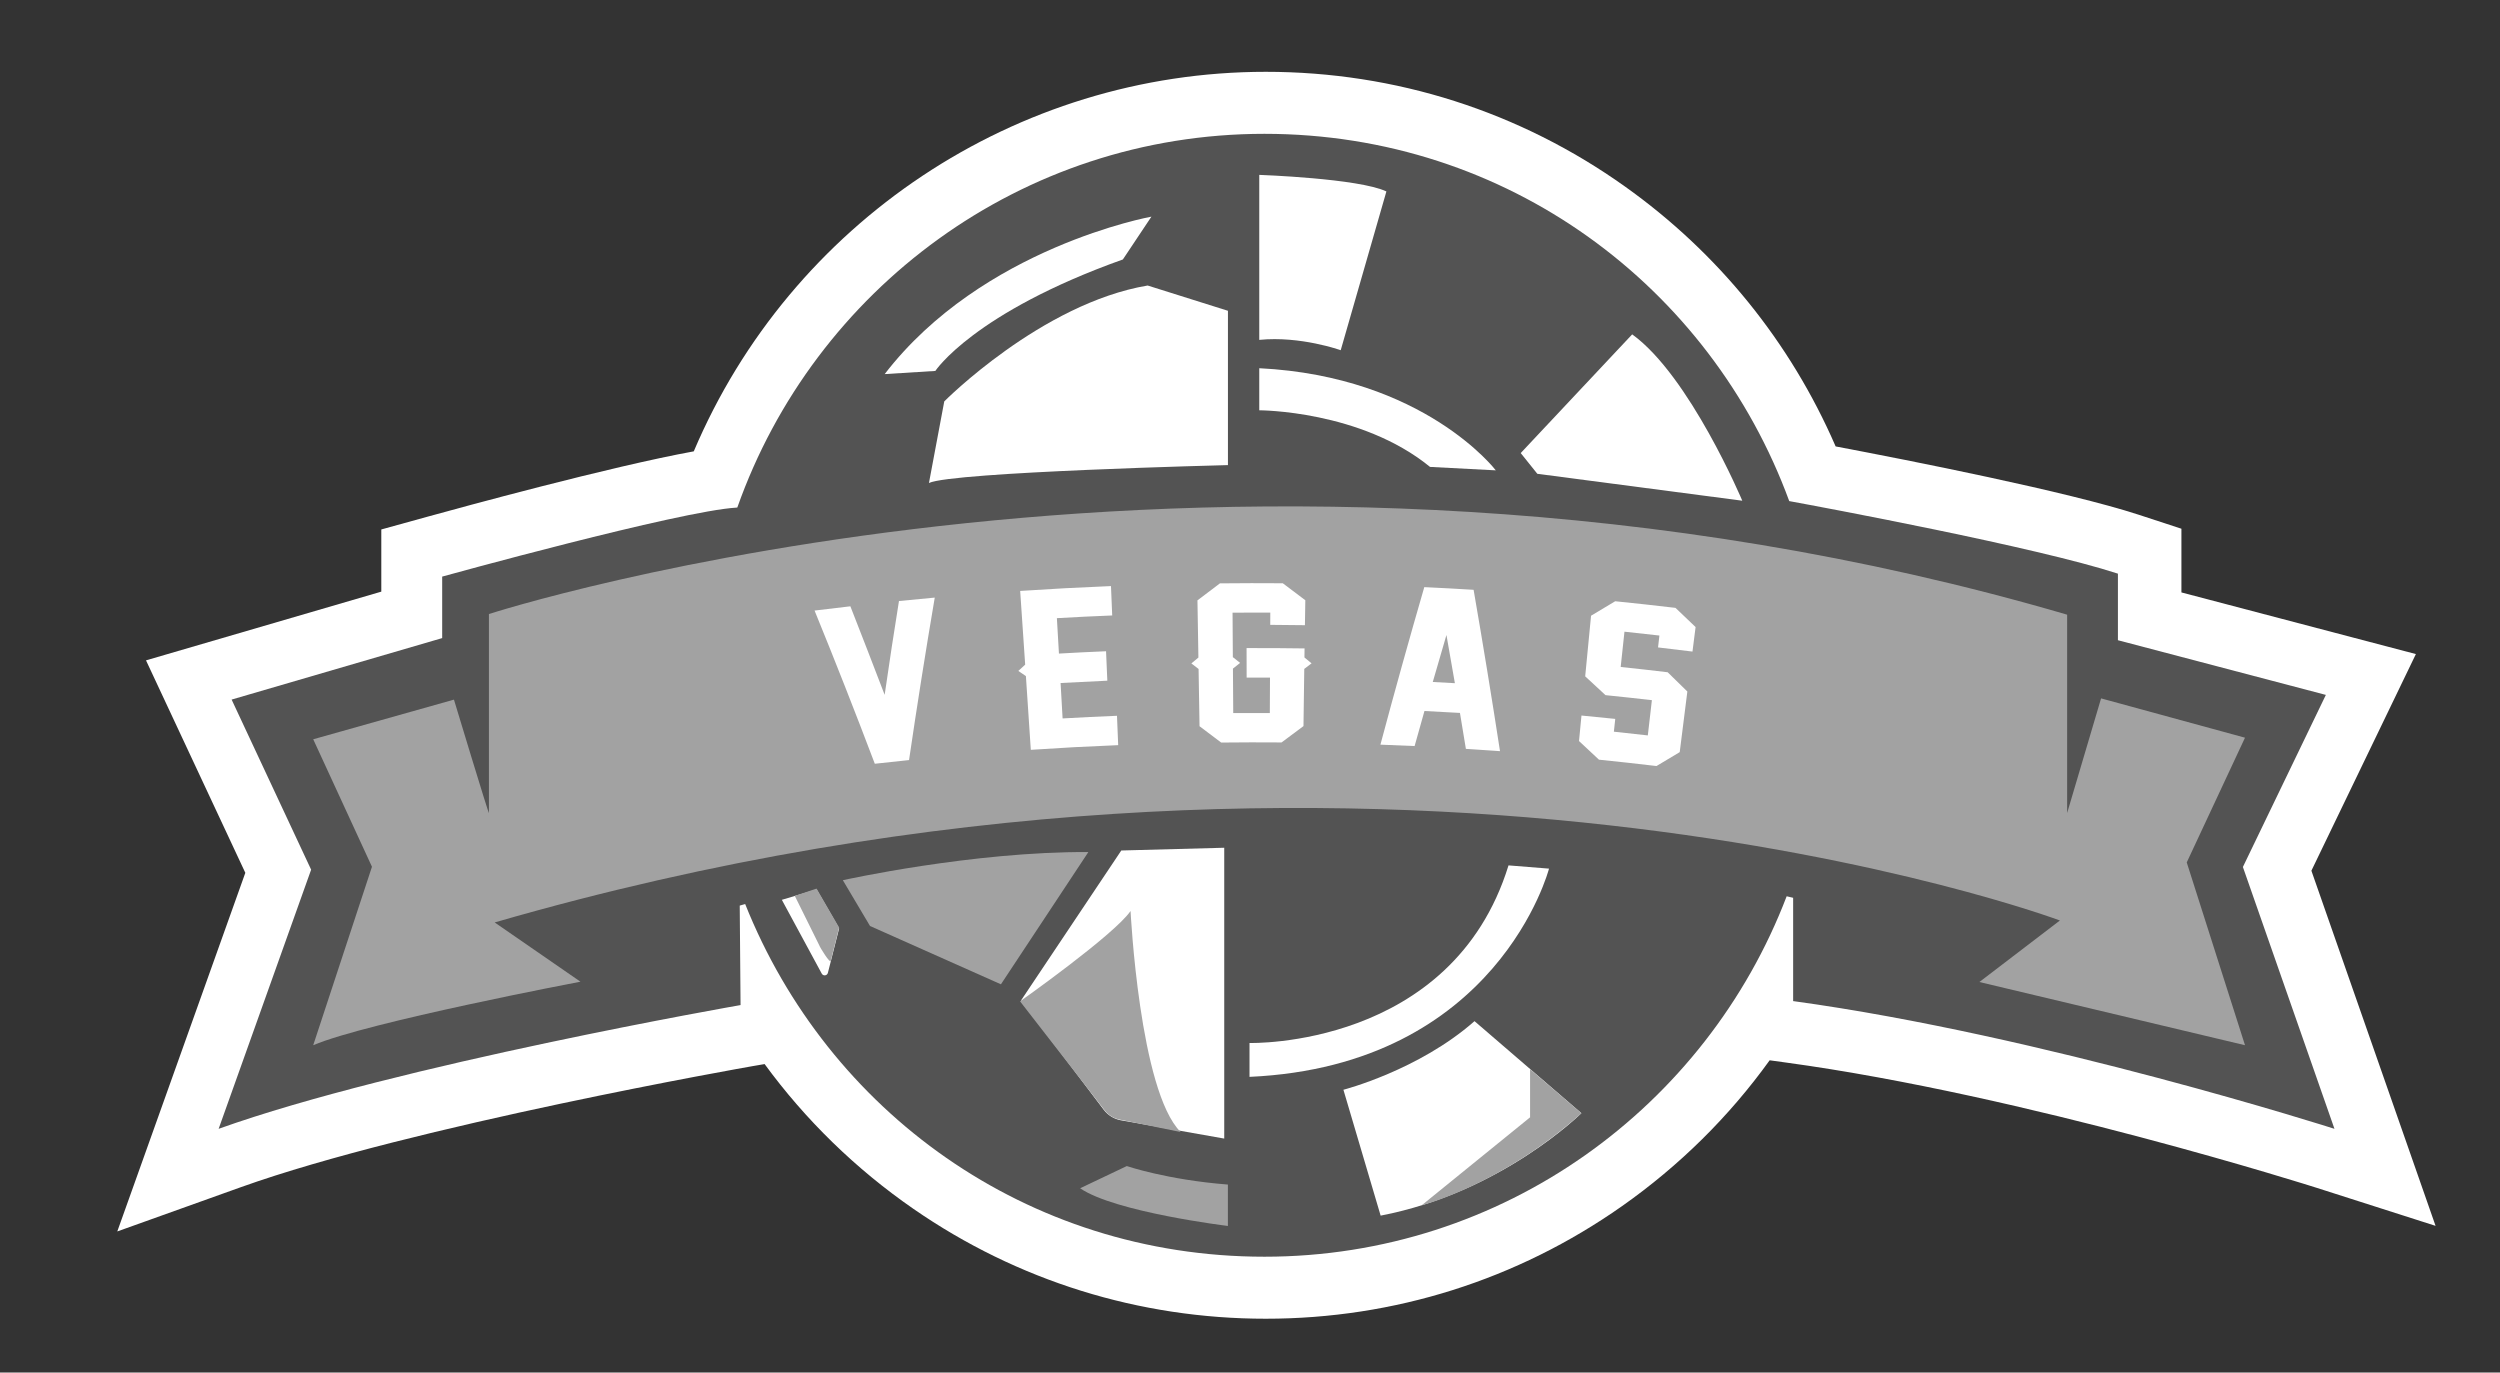 <svg width="102" height="56" viewBox="0 0 102 56" fill="none" xmlns="http://www.w3.org/2000/svg">
<rect x="0" y="0" width="102" height="56" fill="#333333" stroke="none"/>
<path d="M51.644 53.804C46.478 53.804 41.506 52.255 37.267 49.321C34.907 47.688 32.863 45.692 31.196 43.414L30.708 43.498C30.571 43.522 16.819 45.934 9.833 48.435L4.785 50.243L10.009 35.611L5.957 26.943L15.557 24.139L15.557 21.602L17.417 21.088C18.804 20.705 24.892 19.038 28.306 18.415C32.258 9.091 41.447 2.93 51.643 2.93C56.935 2.93 62.005 4.549 66.305 7.614C70.106 10.321 73.053 13.966 74.894 18.214C77.947 18.792 84.378 20.061 87.255 21L89.002 21.572L89.002 24.171L98.568 26.686L94.305 35.525L99.371 50.015L94.523 48.464C94.406 48.427 82.673 44.692 72.87 43.352L72.202 43.26C70.553 45.552 68.522 47.563 66.173 49.214C61.901 52.218 56.877 53.804 51.643 53.804L51.644 53.804Z" fill="white"/>
<path d="M73.16 40.843L73.16 36.63C73.16 36.63 73.07 36.608 72.896 36.568C69.611 45.168 61.311 51.274 51.588 51.274C41.865 51.274 33.77 45.319 30.403 36.885C30.33 36.906 30.256 36.926 30.181 36.948L30.215 41.007C30.215 41.007 16.195 43.45 8.92 46.056L12.694 35.483L9.45 28.543L18.041 26.034L18.041 23.525C18.041 23.525 27.737 20.842 30.057 20.71C30.057 20.71 30.066 20.71 30.083 20.705C33.222 11.82 41.667 5.46 51.588 5.46C61.51 5.46 69.79 11.697 73.001 20.445C74.316 20.686 83.085 22.319 86.411 23.405L86.411 26.121L94.895 28.352L91.51 35.373L95.246 46.056C95.246 46.056 83.309 42.233 73.162 40.845L73.16 40.843Z" fill="#535353"/>
<path d="M12.781 30.162L18.521 28.545C18.521 28.545 19.948 33.265 19.948 33.169L19.948 25.053C19.948 25.053 50.427 15.153 84.339 25.079L84.339 33.171L85.724 28.494L91.596 30.098L89.219 35.187L91.596 42.645L80.759 40.066L84.044 37.556C84.044 37.556 56.311 27.173 20.183 37.636L23.682 40.053C23.682 40.053 14.978 41.707 12.779 42.645L15.176 35.364L12.779 30.162L12.781 30.162Z" fill="#A2A2A2"/>
<path d="M54.811 44.462C54.811 44.462 57.882 43.671 60.16 41.663L64.52 45.417C64.52 45.417 61.284 48.643 56.33 49.598L54.811 44.462Z" fill="white"/>
<path d="M61.549 35.308L63.2 35.44C63.2 35.44 61.12 43.475 50.98 43.936L50.98 42.554C50.98 42.554 59.237 42.783 61.547 35.31L61.549 35.308Z" fill="white"/>
<path d="M71.085 20.429C71.085 20.429 68.938 15.332 66.593 13.642L62.045 18.485L62.723 19.331L71.085 20.429Z" fill="white"/>
<path d="M51.378 7.135C51.378 7.135 55.434 7.276 56.565 7.811L54.701 14.289C54.701 14.289 53.056 13.698 51.378 13.867L51.378 7.135Z" fill="white"/>
<path d="M51.378 15.021L51.378 16.74C51.378 16.74 55.519 16.74 58.345 19.05L61.028 19.19C61.028 19.19 58.113 15.361 51.378 15.023L51.378 15.021Z" fill="white"/>
<path d="M37.901 19.708L38.526 16.377C38.526 16.377 42.491 12.38 46.824 11.649L50.1 12.68L50.1 18.976C50.1 18.976 38.85 19.255 37.902 19.706L37.901 19.708Z" fill="white"/>
<path d="M36.092 15.263L38.162 15.134C38.162 15.134 39.713 12.763 45.813 10.586L46.978 8.839C46.978 8.839 40.081 10.084 36.094 15.264L36.092 15.263Z" fill="white"/>
<path d="M41.66 40.815L45.749 34.7L49.949 34.588L49.949 46.454L45.737 45.709C45.457 45.66 45.206 45.506 45.033 45.28L41.66 40.816L41.66 40.815Z" fill="white"/>
<path d="M46.127 37.169C46.127 37.169 46.491 44.513 48.171 46.187L45.673 45.677C45.434 45.628 45.22 45.496 45.071 45.303L41.618 40.855C41.618 40.855 45.454 38.146 46.127 37.169Z" fill="#A2A2A2"/>
<path d="M34.388 35.912C34.388 35.912 39.687 34.736 44.405 34.764L40.838 40.16L35.497 37.781L34.388 35.912Z" fill="#A2A2A2"/>
<path d="M31.898 36.713L33.317 36.29L34.237 37.879L33.778 39.692C33.748 39.812 33.587 39.833 33.527 39.723L31.898 36.711L31.898 36.713Z" fill="white"/>
<path d="M32.425 36.551L33.317 36.255L34.237 37.843L33.893 39.206C33.873 39.326 33.459 38.67 33.422 38.56L32.427 36.551L32.425 36.551Z" fill="#A2A2A2"/>
<path d="M62.427 43.623L62.427 45.587L58.001 49.179C58.001 49.179 61.262 48.347 64.522 45.42L62.427 43.623Z" fill="#A2A2A2"/>
<path d="M36.094 28.35C36.214 27.531 36.312 26.882 36.383 26.402C36.455 25.923 36.553 25.296 36.678 24.522C37.261 24.463 37.555 24.436 38.138 24.382C37.763 26.589 37.414 28.798 37.089 31.011C36.529 31.068 36.25 31.098 35.692 31.161C34.9 29.07 34.082 26.986 33.234 24.911C33.819 24.838 34.11 24.803 34.695 24.737C34.983 25.471 35.212 26.062 35.387 26.513C35.56 26.965 35.797 27.576 36.095 28.352L36.094 28.35Z" fill="white"/>
<path d="M45.622 30.402C44.194 30.461 43.481 30.5 42.057 30.593C41.977 29.39 41.937 28.788 41.857 27.585C41.733 27.5 41.672 27.458 41.548 27.374C41.66 27.272 41.715 27.22 41.827 27.118C41.745 25.915 41.704 25.313 41.623 24.11C43.105 24.014 43.845 23.975 45.328 23.912C45.349 24.392 45.359 24.631 45.378 25.111C44.476 25.148 44.023 25.17 43.121 25.221C43.155 25.799 43.171 26.087 43.205 26.666C43.974 26.623 44.357 26.603 45.127 26.571C45.147 27.052 45.157 27.293 45.179 27.772C44.417 27.806 44.035 27.825 43.272 27.867C43.305 28.445 43.322 28.734 43.354 29.312C44.24 29.263 44.684 29.241 45.573 29.204C45.591 29.684 45.601 29.922 45.622 30.402Z" fill="white"/>
<path d="M53.184 29.623C52.824 29.89 52.645 30.024 52.287 30.292C51.302 30.286 50.809 30.286 49.824 30.296C49.471 30.029 49.295 29.895 48.941 29.63C48.925 28.695 48.917 28.229 48.902 27.294C48.785 27.203 48.725 27.159 48.608 27.068C48.722 26.971 48.78 26.922 48.895 26.828C48.88 25.895 48.871 25.428 48.856 24.495C49.22 24.217 49.405 24.078 49.773 23.801C50.799 23.791 51.312 23.791 52.338 23.797C52.707 24.073 52.89 24.212 53.257 24.49C53.251 24.898 53.248 25.101 53.241 25.508C52.675 25.499 52.392 25.498 51.826 25.494C51.826 25.295 51.826 25.193 51.828 24.994C51.212 24.992 50.904 24.992 50.288 24.996C50.293 25.722 50.295 26.084 50.3 26.811C50.419 26.904 50.478 26.951 50.597 27.046C50.48 27.139 50.421 27.186 50.304 27.279C50.309 28.006 50.31 28.367 50.316 29.094C50.914 29.091 51.212 29.091 51.809 29.092C51.81 28.513 51.812 28.224 51.816 27.646C51.434 27.646 51.244 27.646 50.863 27.646C50.863 27.164 50.861 26.924 50.86 26.442C51.806 26.441 52.28 26.442 53.226 26.456C53.224 26.603 53.223 26.677 53.221 26.824C53.338 26.921 53.395 26.968 53.512 27.064C53.394 27.156 53.333 27.201 53.214 27.291C53.2 28.225 53.194 28.692 53.182 29.626L53.184 29.623Z" fill="white"/>
<path d="M59.808 30.553C59.711 29.966 59.664 29.674 59.566 29.087C58.987 29.053 58.698 29.038 58.118 29.009C57.957 29.581 57.876 29.866 57.716 30.439C57.158 30.414 56.879 30.402 56.321 30.382C56.894 28.235 57.491 26.093 58.111 23.955C58.916 23.994 59.32 24.015 60.123 24.064C60.503 26.256 60.862 28.45 61.2 30.647C60.642 30.607 60.364 30.588 59.806 30.554L59.808 30.553ZM59.359 27.874C59.223 27.088 59.154 26.694 59.015 25.908C58.789 26.674 58.677 27.058 58.457 27.825C58.818 27.843 58.998 27.854 59.359 27.874Z" fill="white"/>
<path d="M68.534 30.686C68.153 30.913 67.963 31.026 67.585 31.254C66.648 31.144 66.176 31.092 65.237 30.995C64.914 30.69 64.751 30.538 64.424 30.235C64.463 29.817 64.483 29.61 64.524 29.194C65.075 29.246 65.351 29.273 65.902 29.331C65.88 29.54 65.868 29.643 65.846 29.853C66.4 29.912 66.677 29.943 67.231 30.005C67.297 29.43 67.331 29.143 67.397 28.567C66.641 28.481 66.263 28.44 65.505 28.362C65.175 28.055 65.01 27.901 64.676 27.595C64.771 26.605 64.819 26.111 64.915 25.121C65.308 24.884 65.505 24.766 65.9 24.531C66.885 24.632 67.377 24.686 68.36 24.801C68.69 25.114 68.853 25.271 69.18 25.584C69.129 25.985 69.104 26.184 69.053 26.584C68.492 26.515 68.21 26.481 67.648 26.415C67.67 26.221 67.682 26.125 67.704 25.93C67.134 25.864 66.848 25.834 66.278 25.773C66.217 26.349 66.187 26.637 66.124 27.213C66.892 27.294 67.275 27.337 68.041 27.428C68.365 27.74 68.526 27.898 68.844 28.214C68.719 29.202 68.658 29.696 68.533 30.683L68.534 30.686Z" fill="white"/>
<path d="M50.098 50.019C50.098 50.019 45.491 49.458 44.069 48.481L45.973 47.575C45.973 47.575 47.622 48.138 50.098 48.33" fill="#A2A2A2"/>
</svg>
